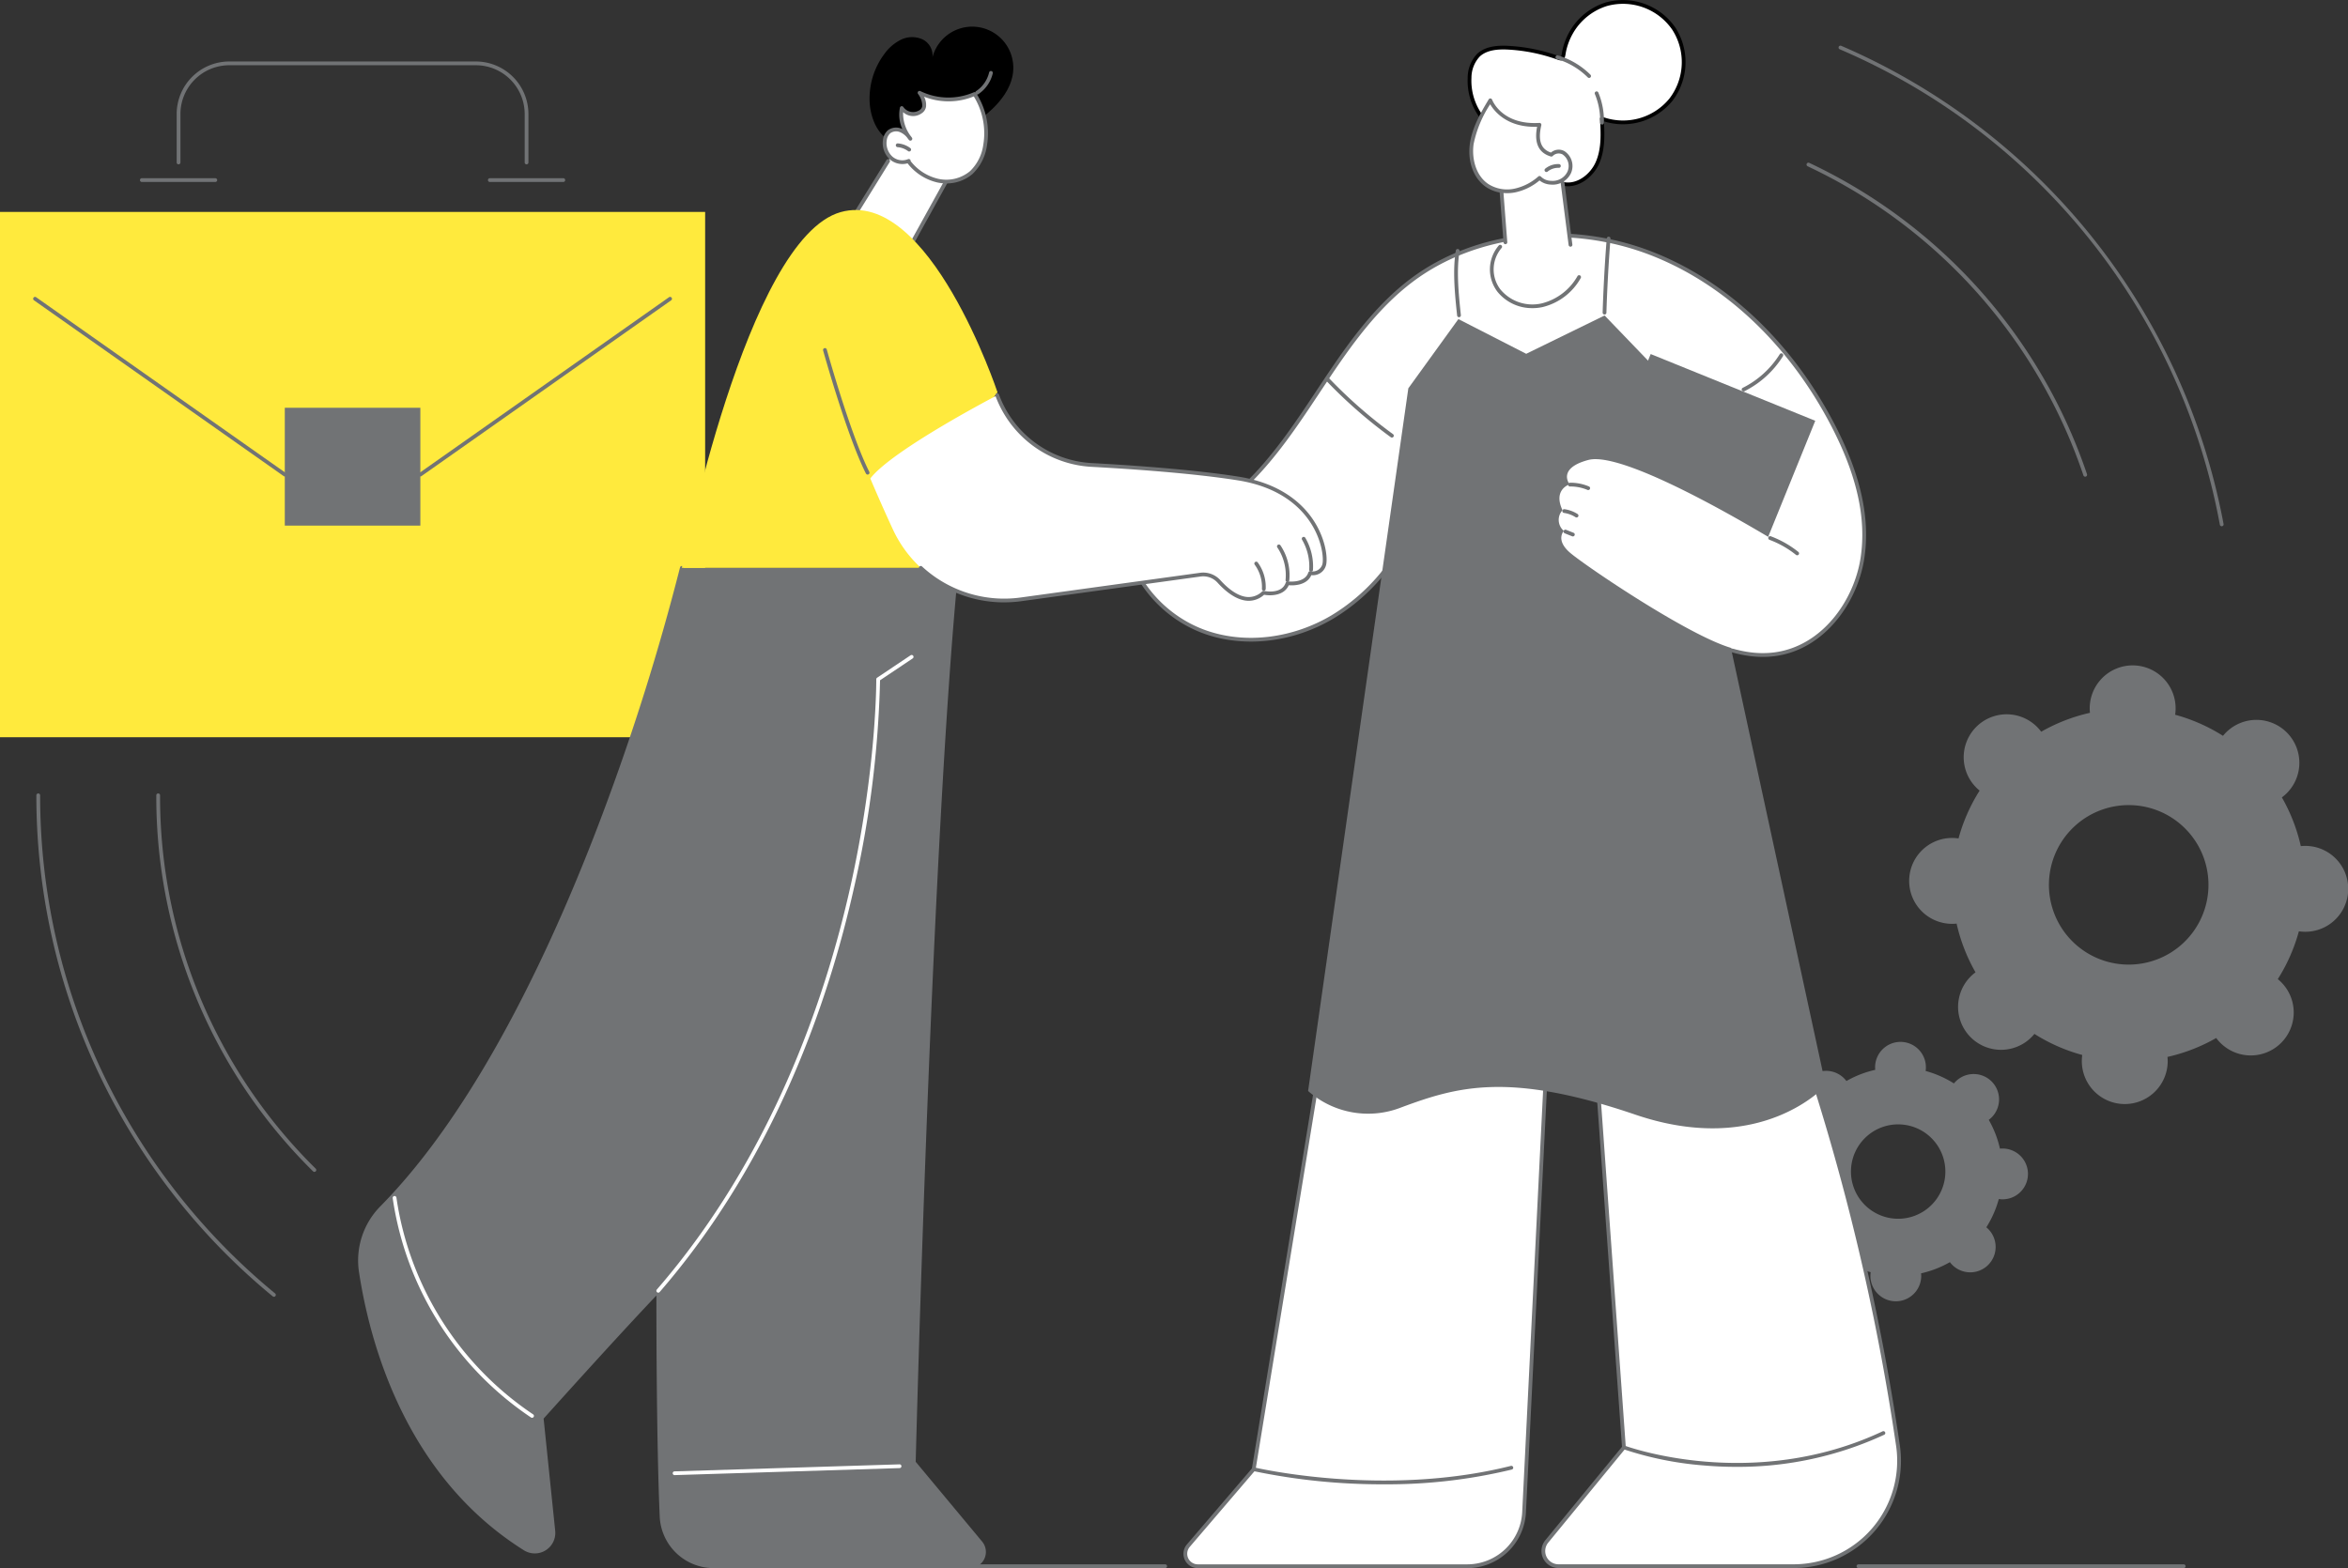 <?xml version="1.0" encoding="UTF-8"?> <svg xmlns="http://www.w3.org/2000/svg" xmlns:xlink="http://www.w3.org/1999/xlink" width="487.48" height="325.66" viewBox="0 0 487.48 325.66"><rect x="0" y="0" width="487.48" height="325.66" fill="#333333" stroke="none"/><defs><clipPath id="clip-path"><rect id="Rectangle_769" data-name="Rectangle 769" width="487.48" height="325.66" fill="none"></rect></clipPath></defs><g id="Group_1404" data-name="Group 1404" clip-path="url(#clip-path)"><path id="Path_3707" data-name="Path 3707" d="M1066.426,435.522a9.032,9.032,0,0,0-.048-1.083,36.408,36.408,0,0,0,10.119-3.929,8.918,8.918,0,1,0,12.787-12.227,36.385,36.385,0,0,0,4.377-9.933,8.918,8.918,0,1,0,.4-17.688,36.4,36.4,0,0,0-3.928-10.119,8.919,8.919,0,1,0-12.227-12.787,36.4,36.4,0,0,0-9.934-4.378,8.918,8.918,0,1,0-17.687-.4,36.385,36.385,0,0,0-10.12,3.928,8.918,8.918,0,1,0-12.787,12.227,36.406,36.406,0,0,0-4.377,9.933,8.918,8.918,0,1,0-.4,17.687,36.372,36.372,0,0,0,3.928,10.119,8.918,8.918,0,1,0,12.227,12.787,36.38,36.38,0,0,0,9.933,4.378,8.915,8.915,0,1,0,17.736,1.48m-24.653-37.183a16.562,16.562,0,1,1,16.187,16.929,16.562,16.562,0,0,1-16.187-16.929" transform="translate(-616.38 -214.942)" fill="#717375"></path><path id="Path_3708" data-name="Path 3708" d="M969.746,601.531a5.347,5.347,0,0,0-.028-.641,21.542,21.542,0,0,0,5.985-2.323,5.273,5.273,0,1,0,8.036-6.8,5.453,5.453,0,0,0-.473-.433,21.512,21.512,0,0,0,2.589-5.875,5.345,5.345,0,0,0,.639.057,5.274,5.274,0,1,0-.4-10.518,21.534,21.534,0,0,0-2.323-5.985,5.347,5.347,0,0,0,.492-.411,5.274,5.274,0,1,0-7.723-7.151,21.541,21.541,0,0,0-5.875-2.589,5.273,5.273,0,1,0-10.489-.875,5.336,5.336,0,0,0,.028.641,21.525,21.525,0,0,0-5.985,2.323,5.273,5.273,0,1,0-8.036,6.8,5.347,5.347,0,0,0,.473.433,21.506,21.506,0,0,0-2.589,5.875,5.358,5.358,0,0,0-.639-.057,5.274,5.274,0,1,0,.4,10.518,21.517,21.517,0,0,0,2.323,5.985,5.344,5.344,0,0,0-.492.412,5.274,5.274,0,1,0,7.723,7.151,21.539,21.539,0,0,0,5.875,2.589,5.273,5.273,0,1,0,10.489.875M955.165,579.54a9.8,9.8,0,1,1,9.574,10.012,9.8,9.8,0,0,1-9.574-10.012" transform="translate(-570.875 -336.448)" fill="#717375"></path><rect id="Rectangle_766" data-name="Rectangle 766" width="146.399" height="109.094" transform="translate(0 44.012)" fill="#ffea3d"></rect><rect id="Rectangle_767" data-name="Rectangle 767" width="28.143" height="24.473" transform="translate(59.128 84.684)" fill="#717375"></rect><path id="Path_3709" data-name="Path 3709" d="M69.836,194.818a.387.387,0,0,1-.225-.072L17.762,158.234a.391.391,0,0,1,.451-.64l51.849,36.512a.391.391,0,0,1-.225.711" transform="translate(-10.709 -95.867)" fill="#717375"></path><path id="Path_3710" data-name="Path 3710" d="M222.358,194.817a.391.391,0,0,1-.226-.711l51.849-36.512a.391.391,0,0,1,.451.64l-51.849,36.512a.388.388,0,0,1-.225.072" transform="translate(-135.086 -95.867)" fill="#717375"></path><path id="Path_3711" data-name="Path 3711" d="M166.362,53.983a.392.392,0,0,1-.391-.391V43.539A10.149,10.149,0,0,0,155.834,33.4H104.642A10.149,10.149,0,0,0,94.5,43.539V53.592a.391.391,0,1,1-.783,0V43.539a10.933,10.933,0,0,1,10.92-10.92h51.191a10.933,10.933,0,0,1,10.92,10.92V53.592a.392.392,0,0,1-.391.391" transform="translate(-57.038 -19.852)" fill="#717375"></path><path id="Path_3712" data-name="Path 3712" d="M274.469,95.335H259.22a.391.391,0,1,1,0-.783h15.249a.391.391,0,1,1,0,.783" transform="translate(-157.521 -57.543)" fill="#717375"></path><path id="Path_3713" data-name="Path 3713" d="M89.883,95.335H74.634a.391.391,0,0,1,0-.783H89.883a.391.391,0,0,1,0,.783" transform="translate(-45.184 -57.543)" fill="#717375"></path><path id="Path_3714" data-name="Path 3714" d="M704.917,500.573l-5.854,118.1a11.827,11.827,0,0,1-11.813,11.242H631.329a2.594,2.594,0,0,1-1.971-4.28l13.573-15.866,15.219-93.052Z" transform="translate(-382.639 -304.644)" fill="#fff"></path><path id="Path_3715" data-name="Path 3715" d="M686.642,629.7H630.72a2.985,2.985,0,0,1-2.269-4.926l13.5-15.784,15.2-92.943a.392.392,0,0,1,.258-.307l46.766-16.141a.391.391,0,0,1,.518.389l-5.854,118.1a12.208,12.208,0,0,1-12.2,11.614M657.891,516.4,642.709,609.22a.39.39,0,0,1-.089.191l-13.573,15.867a2.2,2.2,0,0,0,1.674,3.634h55.921a11.427,11.427,0,0,0,11.422-10.87l5.825-117.52Z" transform="translate(-382.03 -304.035)" fill="#717375"></path><path id="Path_3716" data-name="Path 3716" d="M691.443,781.588a130.161,130.161,0,0,1-27.132-2.752.391.391,0,1,1,.183-.761c.267.063,26.93,6.315,53.3-.31a.391.391,0,1,1,.191.759,109.773,109.773,0,0,1-26.538,3.064" transform="translate(-404.111 -473.333)" fill="#717375"></path><path id="Path_3717" data-name="Path 3717" d="M892.272,633.818a477.855,477.855,0,0,0-20.082-83.8l-43.014-2.06,6.182,86.113-16.015,19.525a3.144,3.144,0,0,0,2.431,5.137h48.821a21.886,21.886,0,0,0,21.679-24.91" transform="translate(-498.206 -333.479)" fill="#fff"></path><path id="Path_3718" data-name="Path 3718" d="M869.986,658.511H821.166a3.535,3.535,0,0,1-2.733-5.776l15.916-19.4-6.171-85.958a.391.391,0,0,1,.111-.3.4.4,0,0,1,.3-.118l43.014,2.061a.392.392,0,0,1,.353.267,479.391,479.391,0,0,1,20.1,83.875,22.277,22.277,0,0,1-22.066,25.355m-41-110.755,6.15,85.673a.39.39,0,0,1-.088.276l-16.015,19.525a2.752,2.752,0,0,0,2.128,4.5h48.821a21.494,21.494,0,0,0,21.291-24.465A478.452,478.452,0,0,0,871.3,549.783Z" transform="translate(-497.599 -332.87)" fill="#717375"></path><path id="Path_3719" data-name="Path 3719" d="M884.1,766.749c-2.448,0-4.71-.115-6.74-.292a69.472,69.472,0,0,1-16.729-3.385.391.391,0,0,1,.277-.732c.262.1,26.537,9.748,53.585-2.976a.392.392,0,0,1,.334.708,72.146,72.146,0,0,1-30.727,6.677" transform="translate(-523.616 -462.119)" fill="#717375"></path><path id="Path_3720" data-name="Path 3720" d="M639.936,204.1c-7.788,4.6-17.549,6.132-26.106,3.2s-15.552-10.605-16.788-19.567c9.217.259,18-4.461,24.691-10.8s11.663-14.242,16.778-21.914,10.572-15.332,17.939-20.878c14.015-10.553,33.76-11.892,50.072-5.436s29.249,19.921,37.349,35.483c4.452,8.553,7.62,18.239,6.135,27.766s-8.665,18.631-18.228,19.866c-8.369,1.081-16.218-3.715-23.55-7.893a211.145,211.145,0,0,0-31.093-14.5c-5.357-1.986-10.805-3.832-16.326-5.31-2.829-.757-3.392-.394-4.74,2.116a58.108,58.108,0,0,1-3.94,6.52A40.692,40.692,0,0,1,639.936,204.1" transform="translate(-363.354 -75.941)" fill="#fff"></path><path id="Path_3721" data-name="Path 3721" d="M639.936,204.1c-7.788,4.6-17.549,6.132-26.106,3.2s-15.552-10.605-16.788-19.567c9.217.259,18-4.461,24.691-10.8s11.663-14.242,16.778-21.914,10.572-15.332,17.939-20.878c14.015-10.553,33.76-11.892,50.072-5.436s29.249,19.921,37.349,35.483c4.452,8.553,7.62,18.239,6.135,27.766s-8.665,18.631-18.228,19.866c-8.369,1.081-16.218-3.715-23.55-7.893a211.145,211.145,0,0,0-31.093-14.5c-5.357-1.986-10.805-3.832-16.326-5.31-2.829-.757-3.392-.394-4.74,2.116a58.108,58.108,0,0,1-3.94,6.52A40.692,40.692,0,0,1,639.936,204.1" transform="translate(-363.354 -75.941)" fill="#fff"></path><path id="Path_3722" data-name="Path 3722" d="M728.713,211.773c-7.123,0-13.755-3.794-20.191-7.475l-1.1-.626A211.22,211.22,0,0,0,676.391,189.2c-6.2-2.3-11.381-3.984-16.292-5.3-2.674-.715-3.032-.425-4.295,1.923a59.009,59.009,0,0,1-3.967,6.564,40.779,40.779,0,0,1-12.311,11.46c-8.244,4.872-18.124,6.081-26.432,3.231-8.982-3.08-15.833-11.071-17.049-19.884a.392.392,0,0,1,.1-.315.377.377,0,0,1,.3-.13c8.208.234,16.885-3.568,24.411-10.695,6.009-5.691,10.693-12.758,15.224-19.592q.748-1.129,1.5-2.255c5.012-7.518,10.533-15.33,18.029-20.974,13.461-10.136,33.264-12.289,50.452-5.486,15.422,6.1,28.758,18.77,37.552,35.666,5.458,10.486,7.478,19.647,6.175,28.007-1.406,9.025-8.234,18.86-18.565,20.194a19.473,19.473,0,0,1-2.507.16m-70.528-28.989a8.514,8.514,0,0,1,2.116.357c4.935,1.321,10.134,3.012,16.361,5.321a212.01,212.01,0,0,1,31.151,14.53l1.1.627c7.073,4.045,14.386,8.227,22.209,7.218,9.948-1.285,16.53-10.8,17.891-19.538,1.276-8.189-.718-17.193-6.1-27.525-8.707-16.729-21.9-29.266-37.146-35.3-16.939-6.7-36.445-4.59-49.693,5.384-7.4,5.57-12.874,13.321-17.849,20.783q-.75,1.124-1.5,2.253c-4.555,6.871-9.265,13.976-15.338,19.728-7.535,7.137-16.206,11.006-24.5,10.918,1.345,8.348,7.9,15.863,16.459,18.8,8.094,2.775,17.73,1.592,25.78-3.165A40,40,0,0,0,651.2,191.927a58.335,58.335,0,0,0,3.913-6.477c1-1.854,1.634-2.666,3.07-2.666" transform="translate(-362.745 -75.353)" fill="#717375"></path><path id="Path_3723" data-name="Path 3723" d="M799.157,143.03a9.213,9.213,0,0,1-7.287-3.394,7.647,7.647,0,0,1,.293-9.645.392.392,0,0,1,.565.542,6.84,6.84,0,0,0-.238,8.626,8.624,8.624,0,0,0,8.545,2.891,11.824,11.824,0,0,0,7.445-5.668.391.391,0,1,1,.675.4,12.448,12.448,0,0,1-7.957,6.037,9.813,9.813,0,0,1-2.041.214" transform="translate(-480.97 -79.038)" fill="#717375"></path><path id="Path_3724" data-name="Path 3724" d="M716.916,212.765a.389.389,0,0,1-.23-.075,100.076,100.076,0,0,1-13.414-11.742.391.391,0,0,1,.566-.541,99.335,99.335,0,0,0,13.31,11.65.391.391,0,0,1-.231.708" transform="translate(-427.938 -121.892)" fill="#717375"></path><path id="Path_3725" data-name="Path 3725" d="M924.235,195.345a.391.391,0,0,1-.174-.742,19.2,19.2,0,0,0,7.692-7,.392.392,0,0,1,.666.412,20,20,0,0,1-8.01,7.294.387.387,0,0,1-.173.041" transform="translate(-562.242 -114.058)" fill="#717375"></path><path id="Path_3726" data-name="Path 3726" d="M714.664,182.515l-20.81,145.93a18.813,18.813,0,0,0,19.4,3.388c11.653-4.318,22.3-7.41,48.543,1.525s39.518-6.055,39.518-6.055L769.962,182.515l-14.55-15.123-16.276,7.957-14.08-7.209Z" transform="translate(-422.273 -101.873)" fill="#717375"></path><path id="Path_3727" data-name="Path 3727" d="M850.48,141.729h-.011a.391.391,0,0,1-.38-.4c.108-3.863.435-10.4.852-15.409a.391.391,0,0,1,.78.065c-.416,5-.743,11.514-.85,15.366a.392.392,0,0,1-.391.38" transform="translate(-517.355 -76.413)" fill="#717375"></path><path id="Path_3728" data-name="Path 3728" d="M772.338,146.236a.391.391,0,0,1-.388-.35c-.521-4.812-.933-9.468-.27-13.519a.392.392,0,0,1,.773.126c-.648,3.954-.24,8.552.275,13.309a.391.391,0,0,1-.347.431l-.043,0" transform="translate(-469.428 -80.358)" fill="#717375"></path><path id="Path_3729" data-name="Path 3729" d="M766.115,233.614a16.6,16.6,0,0,1-16.5-14.459.392.392,0,1,1,.776-.1,15.822,15.822,0,0,0,17.2,13.707.391.391,0,1,1,.074.779c-.514.049-1.031.074-1.546.074" transform="translate(-456.204 -133.107)" fill="#717375"></path><rect id="Rectangle_768" data-name="Rectangle 768" width="55.013" height="36.857" transform="matrix(0.376, -0.927, 0.927, 0.376, 322.023, 124.525)" fill="#717375"></rect><path id="Path_3730" data-name="Path 3730" d="M873.938,261.991s-32.69-20.4-41.018-18.2c-6.6,1.749-3.892,5.067-3.892,5.067s-3.509,1.03-1.481,5.372a2.984,2.984,0,0,0,.284,4.3s-1.824,1.854,1.292,4.532,24.583,17.237,33.562,19.8,11.253-20.874,11.253-20.874" transform="translate(-503.151 -148.27)" fill="#fff"></path><path id="Path_3731" data-name="Path 3731" d="M835.946,257.649a.385.385,0,0,1-.153-.032,9.056,9.056,0,0,0-3.625-.712h-.006a.391.391,0,0,1-.006-.783,9.848,9.848,0,0,1,3.943.775.392.392,0,0,1-.154.752" transform="translate(-506.207 -155.873)" fill="#717375"></path><path id="Path_3732" data-name="Path 3732" d="M831.655,271.884a.389.389,0,0,1-.21-.061,6.067,6.067,0,0,0-2.407-.886.391.391,0,0,1,.108-.775,6.861,6.861,0,0,1,2.719,1,.391.391,0,0,1-.211.722" transform="translate(-504.339 -164.415)" fill="#717375"></path><path id="Path_3733" data-name="Path 3733" d="M831.282,282.442a.387.387,0,0,1-.145-.028l-1.547-.619a.391.391,0,0,1,.29-.727l1.547.619a.392.392,0,0,1-.146.755" transform="translate(-504.73 -171.038)" fill="#717375"></path><path id="Path_3734" data-name="Path 3734" d="M943.928,288.447a.39.39,0,0,1-.245-.086,20,20,0,0,0-5.5-3.127.391.391,0,0,1,.274-.733,20.757,20.757,0,0,1,5.719,3.249.391.391,0,0,1-.245.7" transform="translate(-570.812 -173.129)" fill="#717375"></path><path id="Path_3735" data-name="Path 3735" d="M787.532,10.532c-2.187-.117-4.6.05-6.2,1.546a6.809,6.809,0,0,0-1.845,4.691A12.487,12.487,0,0,0,792.1,29.882c-.58,1.894.735,3.8,2.008,5.319s2.688,3.063,4.6,3.551c3,.768,6.1-1.513,7.34-4.349s1.086-6.06.908-9.15a12.9,12.9,0,0,0,14.311-3.9,12.9,12.9,0,0,0,.6-14.82,12.9,12.9,0,0,0-13.948-5.045A12.789,12.789,0,0,0,800.6,7.363a13.193,13.193,0,0,0-1.586,4.5c-.2,1.2-.486.995-1.57.618q-1.444-.5-2.927-.879a36.05,36.05,0,0,0-6.986-1.068" transform="translate(-474.38 -0.619)" fill="#fff"></path><path id="Path_3736" data-name="Path 3736" d="M799.3,38.675a5.2,5.2,0,0,1-1.3-.163c-2.011-.515-3.474-2.1-4.8-3.679C792,33.4,790.71,31.555,791,29.65a12.877,12.877,0,0,1-12.515-13.519,7.244,7.244,0,0,1,1.969-4.957c1.81-1.693,4.569-1.753,6.486-1.651a36.491,36.491,0,0,1,7.062,1.08c1,.255,2,.554,2.959.889l.241.085a2.413,2.413,0,0,0,.663.186,2.013,2.013,0,0,0,.152-.584,13.642,13.642,0,0,1,1.633-4.631A13.175,13.175,0,0,1,807.2.493a13.23,13.23,0,0,1,14.383,5.2,13.232,13.232,0,0,1-.62,15.282A13.253,13.253,0,0,1,806.769,25.2c.157,2.826.246,5.954-.973,8.742-1.1,2.517-3.7,4.734-6.5,4.734m-7.8-9.8a.391.391,0,0,1,.374.506c-.527,1.72.756,3.55,1.933,4.953,1.243,1.481,2.606,2.966,4.393,3.424,2.859.733,5.746-1.523,6.884-4.127,1.23-2.811,1.042-6.084.876-8.971a.392.392,0,0,1,.531-.388A12.43,12.43,0,0,0,820.35,20.49a12.43,12.43,0,0,0,.582-14.358,12.43,12.43,0,0,0-13.513-4.888,12.39,12.39,0,0,0-7.088,5.7,12.872,12.872,0,0,0-1.538,4.367c-.09.544-.217.946-.54,1.135-.357.21-.757.068-1.31-.129l-.235-.083c-.941-.327-1.915-.62-2.894-.87A35.7,35.7,0,0,0,786.9,10.3c-1.773-.094-4.318-.048-5.91,1.441a6.491,6.491,0,0,0-1.722,4.425,12.1,12.1,0,0,0,12.219,12.7Z" transform="translate(-473.772 0)"></path><path id="Path_3737" data-name="Path 3737" d="M832.05,34.056a.39.39,0,0,1-.276-.114,15.26,15.26,0,0,0-6.425-3.809.391.391,0,1,1,.221-.751,16.046,16.046,0,0,1,6.756,4.005.391.391,0,0,1-.276.669" transform="translate(-502.128 -17.872)" fill="#717375"></path><path id="Path_3738" data-name="Path 3738" d="M847.4,55.369h-.012a.392.392,0,0,1-.379-.4,14.424,14.424,0,0,0-1.094-5.945.391.391,0,1,1,.723-.3,15.21,15.21,0,0,1,1.154,6.271.392.392,0,0,1-.391.379" transform="translate(-514.798 -29.503)" fill="#717375"></path><path id="Path_3739" data-name="Path 3739" d="M810.629,104.708l-1.438-12.629a1.529,1.529,0,0,0-1.815-1.327l-9.526,1.88a1.529,1.529,0,0,0-1.23,1.592l.6,10.027a4.622,4.622,0,0,0,2.691,3.929,10.461,10.461,0,0,0,8.815-.139,3.235,3.235,0,0,0,1.9-3.333" transform="translate(-484.812 -55.213)" fill="#fff"></path><path id="Path_3740" data-name="Path 3740" d="M829.865,109.642a.391.391,0,0,1-.388-.342L827.83,96.417a.391.391,0,1,1,.776-.1l1.648,12.883a.391.391,0,0,1-.339.438.362.362,0,0,1-.05,0" transform="translate(-503.807 -58.41)" fill="#717375"></path><path id="Path_3741" data-name="Path 3741" d="M796.628,111.868a.391.391,0,0,1-.39-.361l-.818-10.6a.391.391,0,1,1,.78-.061l.818,10.6a.391.391,0,0,1-.36.42h-.03" transform="translate(-484.084 -61.155)" fill="#717375"></path><path id="Path_3742" data-name="Path 3742" d="M797.028,64.517a2.138,2.138,0,0,1,2.5-.4,3.294,3.294,0,0,1,1.193,4.086,3.806,3.806,0,0,1-3.784,2.133,3.413,3.413,0,0,1-2.368-.995,11.337,11.337,0,0,1-5.186,2.628,7.7,7.7,0,0,1-5.645-1.016c-2.734-1.814-3.725-5.493-3.242-8.738s2.169-6.168,3.847-8.987c0,0,2.086,5.574,10.207,5.081-.736,3.175-.183,5.437,2.474,6.21" transform="translate(-474.933 -32.393)" fill="#fff"></path><path id="Path_3743" data-name="Path 3743" d="M787.193,71.9a7.759,7.759,0,0,1-4.286-1.231c-2.637-1.75-3.977-5.331-3.413-9.122.512-3.443,2.39-6.6,3.9-9.129a.391.391,0,0,1,.7.063c.082.216,2.1,5.3,9.817,4.828a.392.392,0,0,1,.405.479c-.733,3.161-.1,4.973,2,5.681a2.465,2.465,0,0,1,2.793-.3,3.684,3.684,0,0,1,1.36,4.585,4.192,4.192,0,0,1-4.181,2.365,3.971,3.971,0,0,1-2.346-.86,11.594,11.594,0,0,1-5.1,2.489,8.841,8.841,0,0,1-1.648.156M783.7,53.429a23.691,23.691,0,0,0-3.433,8.234c-.426,2.861.358,6.554,3.071,8.354a7.291,7.291,0,0,0,5.355.958,10.959,10.959,0,0,0,5-2.541.391.391,0,0,1,.539.028,3,3,0,0,0,2.122.874,3.4,3.4,0,0,0,3.388-1.9,2.915,2.915,0,0,0-1.027-3.586,1.736,1.736,0,0,0-2.033.335.394.394,0,0,1-.389.1c-2.544-.741-3.5-2.815-2.853-6.172q-.254.008-.5.008c-5.859,0-8.405-3.251-9.246-4.692" transform="translate(-474.315 -31.785)" fill="#717375"></path><path id="Path_3744" data-name="Path 3744" d="M819.661,88.7a.392.392,0,0,1-.249-.694,4.247,4.247,0,0,1,2.855-.952.391.391,0,1,1-.034.782,3.461,3.461,0,0,0-2.324.775.39.39,0,0,1-.248.089" transform="translate(-498.599 -52.979)" fill="#717375"></path><path id="Path_3745" data-name="Path 3745" d="M461.259,29.961a15.444,15.444,0,0,1,3.037-10.1,9.319,9.319,0,0,1,3.457-2.976,5.264,5.264,0,0,1,4.458-.08,3.7,3.7,0,0,1,2.076,3.765,8.531,8.531,0,0,1,16.779,2.579c-.189,3.616-2.641,6.731-5.407,9.069a26.365,26.365,0,0,1-9.445,5.208,21.412,21.412,0,0,1-8.736.757,5.038,5.038,0,0,1-3.291-1.209,8.949,8.949,0,0,1-1.988-2.942,12.185,12.185,0,0,1-.939-4.075" transform="translate(-280.701 -8.638)"></path><path id="Path_3746" data-name="Path 3746" d="M457.774,81.146,447.518,97.739l12.829,5.291,10.232-19.338Z" transform="translate(-272.355 -49.384)" fill="#fff"></path><path id="Path_3747" data-name="Path 3747" d="M474.237,63.379a3.523,3.523,0,0,1-3.707-.644,4.185,4.185,0,0,1-1.262-3.613,2.766,2.766,0,0,1,.872-1.785,2.469,2.469,0,0,1,2.48-.269,4.632,4.632,0,0,1,1.946,1.7s-2.55-2.964-1.773-6.357c0,0,1.682,2.257,3.912.746,1.816-1.231-.229-3.921-.229-3.921a13.625,13.625,0,0,0,11.41.258,14.989,14.989,0,0,1,2.2,10.639,9.666,9.666,0,0,1-2.878,5.669,8.079,8.079,0,0,1-6.939,1.676,10.671,10.671,0,0,1-6.071-3.967Z" transform="translate(-285.57 -29.966)" fill="#fff"></path><path id="Path_3748" data-name="Path 3748" d="M481.41,67.446a8.835,8.835,0,0,1-1.833-.192,10.958,10.958,0,0,1-6.193-3.976,3.981,3.981,0,0,1-3.725-.862,4.565,4.565,0,0,1-1.387-3.956,3.158,3.158,0,0,1,1.009-2.034,2.846,2.846,0,0,1,2.879-.33c.048.02.1.041.143.063a7.2,7.2,0,0,1-.5-4.442.391.391,0,0,1,.7-.147,2.469,2.469,0,0,0,3.378.655,1.223,1.223,0,0,0,.56-.845,4.189,4.189,0,0,0-.881-2.515.391.391,0,0,1,.472-.594,13.3,13.3,0,0,0,11.095.255.392.392,0,0,1,.482.146,15.372,15.372,0,0,1,2.255,10.921,10.121,10.121,0,0,1-3,5.9,8.282,8.282,0,0,1-5.445,1.957m-7.394-4.63a10.171,10.171,0,0,0,5.723,3.673,7.7,7.7,0,0,0,6.6-1.588,9.353,9.353,0,0,0,2.751-5.442,14.591,14.591,0,0,0-1.964-10.085,13.852,13.852,0,0,1-10.324.061,3.655,3.655,0,0,1,.409,2.071,2,2,0,0,1-.893,1.368,3.051,3.051,0,0,1-3.867-.23,7.813,7.813,0,0,0,1.5,4.862q.166.2.325.431a.391.391,0,0,1-.618.479c-.023-.027-.164-.193-.36-.472a3.81,3.81,0,0,0-1.438-1.124,2.087,2.087,0,0,0-2.08.207,2.378,2.378,0,0,0-.734,1.536,3.772,3.772,0,0,0,1.135,3.271,3.132,3.132,0,0,0,3.284.578.391.391,0,0,1,.549.4" transform="translate(-284.96 -29.357)" fill="#717375"></path><path id="Path_3749" data-name="Path 3749" d="M477.947,77.767a.39.39,0,0,1-.236-.079,4.154,4.154,0,0,0-2.183-.822.391.391,0,1,1,.057-.781,4.948,4.948,0,0,1,2.6.979.391.391,0,0,1-.236.7" transform="translate(-289.181 -46.304)" fill="#717375"></path><path id="Path_3750" data-name="Path 3750" d="M453.42,96.009a.391.391,0,0,1-.333-.6l6.669-10.78a.391.391,0,0,1,.666.411l-6.668,10.78a.392.392,0,0,1-.333.186" transform="translate(-275.709 -51.393)" fill="#717375"></path><path id="Path_3751" data-name="Path 3751" d="M483.733,108.7a.391.391,0,0,1-.342-.581l6.751-12.21a.391.391,0,0,1,.685.379l-6.751,12.21a.391.391,0,0,1-.343.2" transform="translate(-294.157 -58.246)" fill="#717375"></path><path id="Path_3752" data-name="Path 3752" d="M517.7,42.574a.391.391,0,0,1-.215-.719,6.422,6.422,0,0,0,2.7-3.877.391.391,0,0,1,.762.177,7.214,7.214,0,0,1-3.037,4.354.389.389,0,0,1-.214.064" transform="translate(-314.831 -22.929)" fill="#717375"></path><path id="Path_3753" data-name="Path 3753" d="M257.772,301.3s-22.024,92.012-62.327,132.876a15.546,15.546,0,0,0-4.324,13.254c2.124,13.985,9.391,42.084,34.065,57.562a3.866,3.866,0,0,0,5.9-3.67l-2.423-23.478s15.337-17.119,24.215-26.41c0,0-.068,29.676.685,46.829a10.844,10.844,0,0,0,10.831,10.375H317.53a2.971,2.971,0,0,0,2.283-4.871l-13.889-16.684s3.21-127.952,8.886-185.783Z" transform="translate(-116.207 -183.367)" fill="#717375"></path><path id="Path_3754" data-name="Path 3754" d="M316.926,508.419H263.79a11.216,11.216,0,0,1-11.222-10.749c-.668-15.217-.689-40.585-.687-45.867-8.438,8.879-22.019,24.007-23.415,25.563l2.405,23.305a4.257,4.257,0,0,1-6.5,4.042c-24.486-15.36-31.965-42.828-34.244-57.834a16.022,16.022,0,0,1,4.432-13.587c20.769-21.058,36.58-56.006,46.186-81.615A485.959,485.959,0,0,0,256.787,300.6a.391.391,0,0,1,.761.182,486.682,486.682,0,0,1-16.064,51.16c-9.633,25.684-25.5,60.741-46.365,81.9a15.233,15.233,0,0,0-4.215,12.92c2.258,14.874,9.664,42.095,33.886,57.289a3.474,3.474,0,0,0,5.3-3.3l-2.423-23.478a.391.391,0,0,1,.1-.3c.153-.171,15.443-17.23,24.224-26.419a.391.391,0,0,1,.674.271c0,.3-.059,29.864.685,46.811a10.434,10.434,0,0,0,10.44,10h53.136a2.579,2.579,0,0,0,1.983-4.229L305.02,486.723a.388.388,0,0,1-.09-.26c.032-1.28,3.275-128.628,8.887-185.811a.391.391,0,1,1,.779.076c-5.524,56.279-8.752,180.59-8.88,185.607l13.794,16.57a3.362,3.362,0,0,1-2.584,5.513" transform="translate(-115.603 -182.758)" fill="#717375"></path><path id="Path_3755" data-name="Path 3755" d="M348.567,479.95a.391.391,0,0,1-.3-.648c23.892-27.59,35.007-60.582,40.123-83.4,5.545-24.728,5.436-43.152,5.434-43.335a.391.391,0,0,1,.174-.329l6.949-4.655a.391.391,0,1,1,.436.65l-6.776,4.539a215.534,215.534,0,0,1-5.453,43.3c-5.137,22.906-16.3,56.029-40.3,83.742a.39.39,0,0,1-.3.135" transform="translate(-211.896 -211.495)" fill="#fff"></path><path id="Path_3756" data-name="Path 3756" d="M357.231,779.2a.391.391,0,0,1-.012-.782l46.7-1.457a.386.386,0,0,1,.4.379.391.391,0,0,1-.379.4l-46.7,1.457h-.013" transform="translate(-217.169 -472.851)" fill="#fff"></path><path id="Path_3757" data-name="Path 3757" d="M237.221,680.644a.392.392,0,0,1-.216-.065,66.346,66.346,0,0,1-28.713-45.541.391.391,0,0,1,.775-.108,65.551,65.551,0,0,0,28.37,45,.391.391,0,0,1-.216.718" transform="translate(-126.762 -386.207)" fill="#fff"></path><path id="Path_3758" data-name="Path 3758" d="M361.679,185.75h57.038l3.431-29.658,5.062-6.8s-14.169-42.606-32.57-37.422c-19.54,5.5-32.961,73.876-32.961,73.876" transform="translate(-220.114 -67.819)" fill="#ffea3d"></path><path id="Path_3759" data-name="Path 3759" d="M461.642,226.985s2.047,4.895,4.742,10.7a25.467,25.467,0,0,0,26.6,14.394l37.153-5.117a4.409,4.409,0,0,1,3.871,1.385c2.019,2.233,5.892,5.487,9.272,2.368,0,0,4.022.888,4.979-1.975,0,0,3.824.555,4.694-2.12a2.464,2.464,0,0,0,2.883-1.6c.768-2.1-.951-15.361-17.834-18.037-8.917-1.413-20.954-2.292-30.326-2.807A22.217,22.217,0,0,1,487.993,209.7s-21.831,11.363-26.351,17.289" transform="translate(-280.951 -127.619)" fill="#fff"></path><path id="Path_3760" data-name="Path 3760" d="M505.107,252.11a25.85,25.85,0,0,1-17.59-6.88.391.391,0,1,1,.531-.575,25.113,25.113,0,0,0,20.554,6.432l37.153-5.117a4.79,4.79,0,0,1,4.215,1.51c1.4,1.552,3.538,3.422,5.74,3.521a4.027,4.027,0,0,0,2.976-1.178.389.389,0,0,1,.349-.094c.151.032,3.691.775,4.523-1.717a.392.392,0,0,1,.427-.263c.035.005,3.509.474,4.266-1.853a.393.393,0,0,1,.463-.26,2.069,2.069,0,0,0,2.425-1.355c.307-.841.159-4.36-2.028-8.076-2.067-3.513-6.435-8-15.5-9.439-9.093-1.441-21.488-2.319-30.286-2.8a22.574,22.574,0,0,1-20.03-14.739.391.391,0,1,1,.735-.269,21.791,21.791,0,0,0,19.337,14.226c8.817.484,21.241,1.365,30.366,2.811,9.366,1.484,13.9,6.157,16.052,9.815,2.3,3.913,2.5,7.624,2.089,8.742a2.792,2.792,0,0,1-3,1.9c-.956,2.192-3.742,2.175-4.689,2.1-.935,2.137-3.619,2.251-5.121,1.977a4.736,4.736,0,0,1-3.392,1.25c-2.471-.112-4.782-2.116-6.285-3.778a4,4,0,0,0-3.528-1.26l-37.153,5.117a26.432,26.432,0,0,1-3.6.247" transform="translate(-296.621 -127.011)" fill="#717375"></path><path id="Path_3761" data-name="Path 3761" d="M667.3,304.043h-.02a.391.391,0,0,1-.371-.41,7.867,7.867,0,0,0-1.508-5.027.392.392,0,0,1,.632-.463,8.654,8.654,0,0,1,1.658,5.529.392.392,0,0,1-.391.372" transform="translate(-404.913 -181.349)" fill="#717375"></path><path id="Path_3762" data-name="Path 3762" d="M679.547,296.716l-.04,0a.392.392,0,0,1-.349-.429,10.293,10.293,0,0,0-1.7-6.729.392.392,0,1,1,.648-.44,11.09,11.09,0,0,1,1.827,7.249.392.392,0,0,1-.389.351" transform="translate(-412.255 -175.848)" fill="#717375"></path><path id="Path_3763" data-name="Path 3763" d="M692.44,292.085h-.025a.391.391,0,0,1-.366-.415,11,11,0,0,0-1.487-6.223.391.391,0,1,1,.674-.4,11.787,11.787,0,0,1,1.594,6.67.392.392,0,0,1-.39.367" transform="translate(-420.236 -173.36)" fill="#717375"></path><path id="Path_3764" data-name="Path 3764" d="M445.831,210.975a.391.391,0,0,1-.35-.214c-3.936-7.77-8.833-25.363-8.882-25.54a.392.392,0,1,1,.755-.209c.049.176,4.925,17.694,8.826,25.4a.391.391,0,0,1-.349.568" transform="translate(-265.702 -112.421)" fill="#717375"></path><path id="Path_3765" data-name="Path 3765" d="M1016.1,151.53a.391.391,0,0,1-.371-.267,109.724,109.724,0,0,0-57.26-64.2.391.391,0,1,1,.331-.709,110.51,110.51,0,0,1,57.671,64.658.392.392,0,0,1-.371.516" transform="translate(-583.178 -52.533)" fill="#717375"></path><path id="Path_3766" data-name="Path 3766" d="M1054.774,124.032a.391.391,0,0,1-.384-.32,133.742,133.742,0,0,0-78.925-98.74.391.391,0,0,1,.309-.719,135.128,135.128,0,0,1,79.385,99.316.391.391,0,0,1-.313.456.378.378,0,0,1-.072.007" transform="translate(-593.514 -14.741)" fill="#717375"></path><path id="Path_3767" data-name="Path 3767" d="M115.726,499.582a.391.391,0,0,1-.276-.114,109.18,109.18,0,0,1-32.55-78.09.391.391,0,1,1,.783,0A108.4,108.4,0,0,0,116,498.912a.391.391,0,0,1-.276.669" transform="translate(-50.452 -256.208)" fill="#717375"></path><path id="Path_3768" data-name="Path 3768" d="M68.611,525.518a.39.39,0,0,1-.249-.09,134.491,134.491,0,0,1-49.07-104.05.391.391,0,1,1,.783,0A133.712,133.712,0,0,0,68.861,524.825a.391.391,0,0,1-.249.693" transform="translate(-11.742 -256.208)" fill="#717375"></path><path id="Path_3769" data-name="Path 3769" d="M1052.691,830.8H985.166a.391.391,0,0,1,0-.783h67.525a.391.391,0,1,1,0,.783" transform="translate(-599.324 -505.141)" fill="#717375"></path><path id="Path_3770" data-name="Path 3770" d="M477.952,830.8h-89.7a.391.391,0,0,1,0-.783h89.7a.391.391,0,1,1,0,.783" transform="translate(-236.048 -505.141)" fill="#717375"></path></g></svg> 
